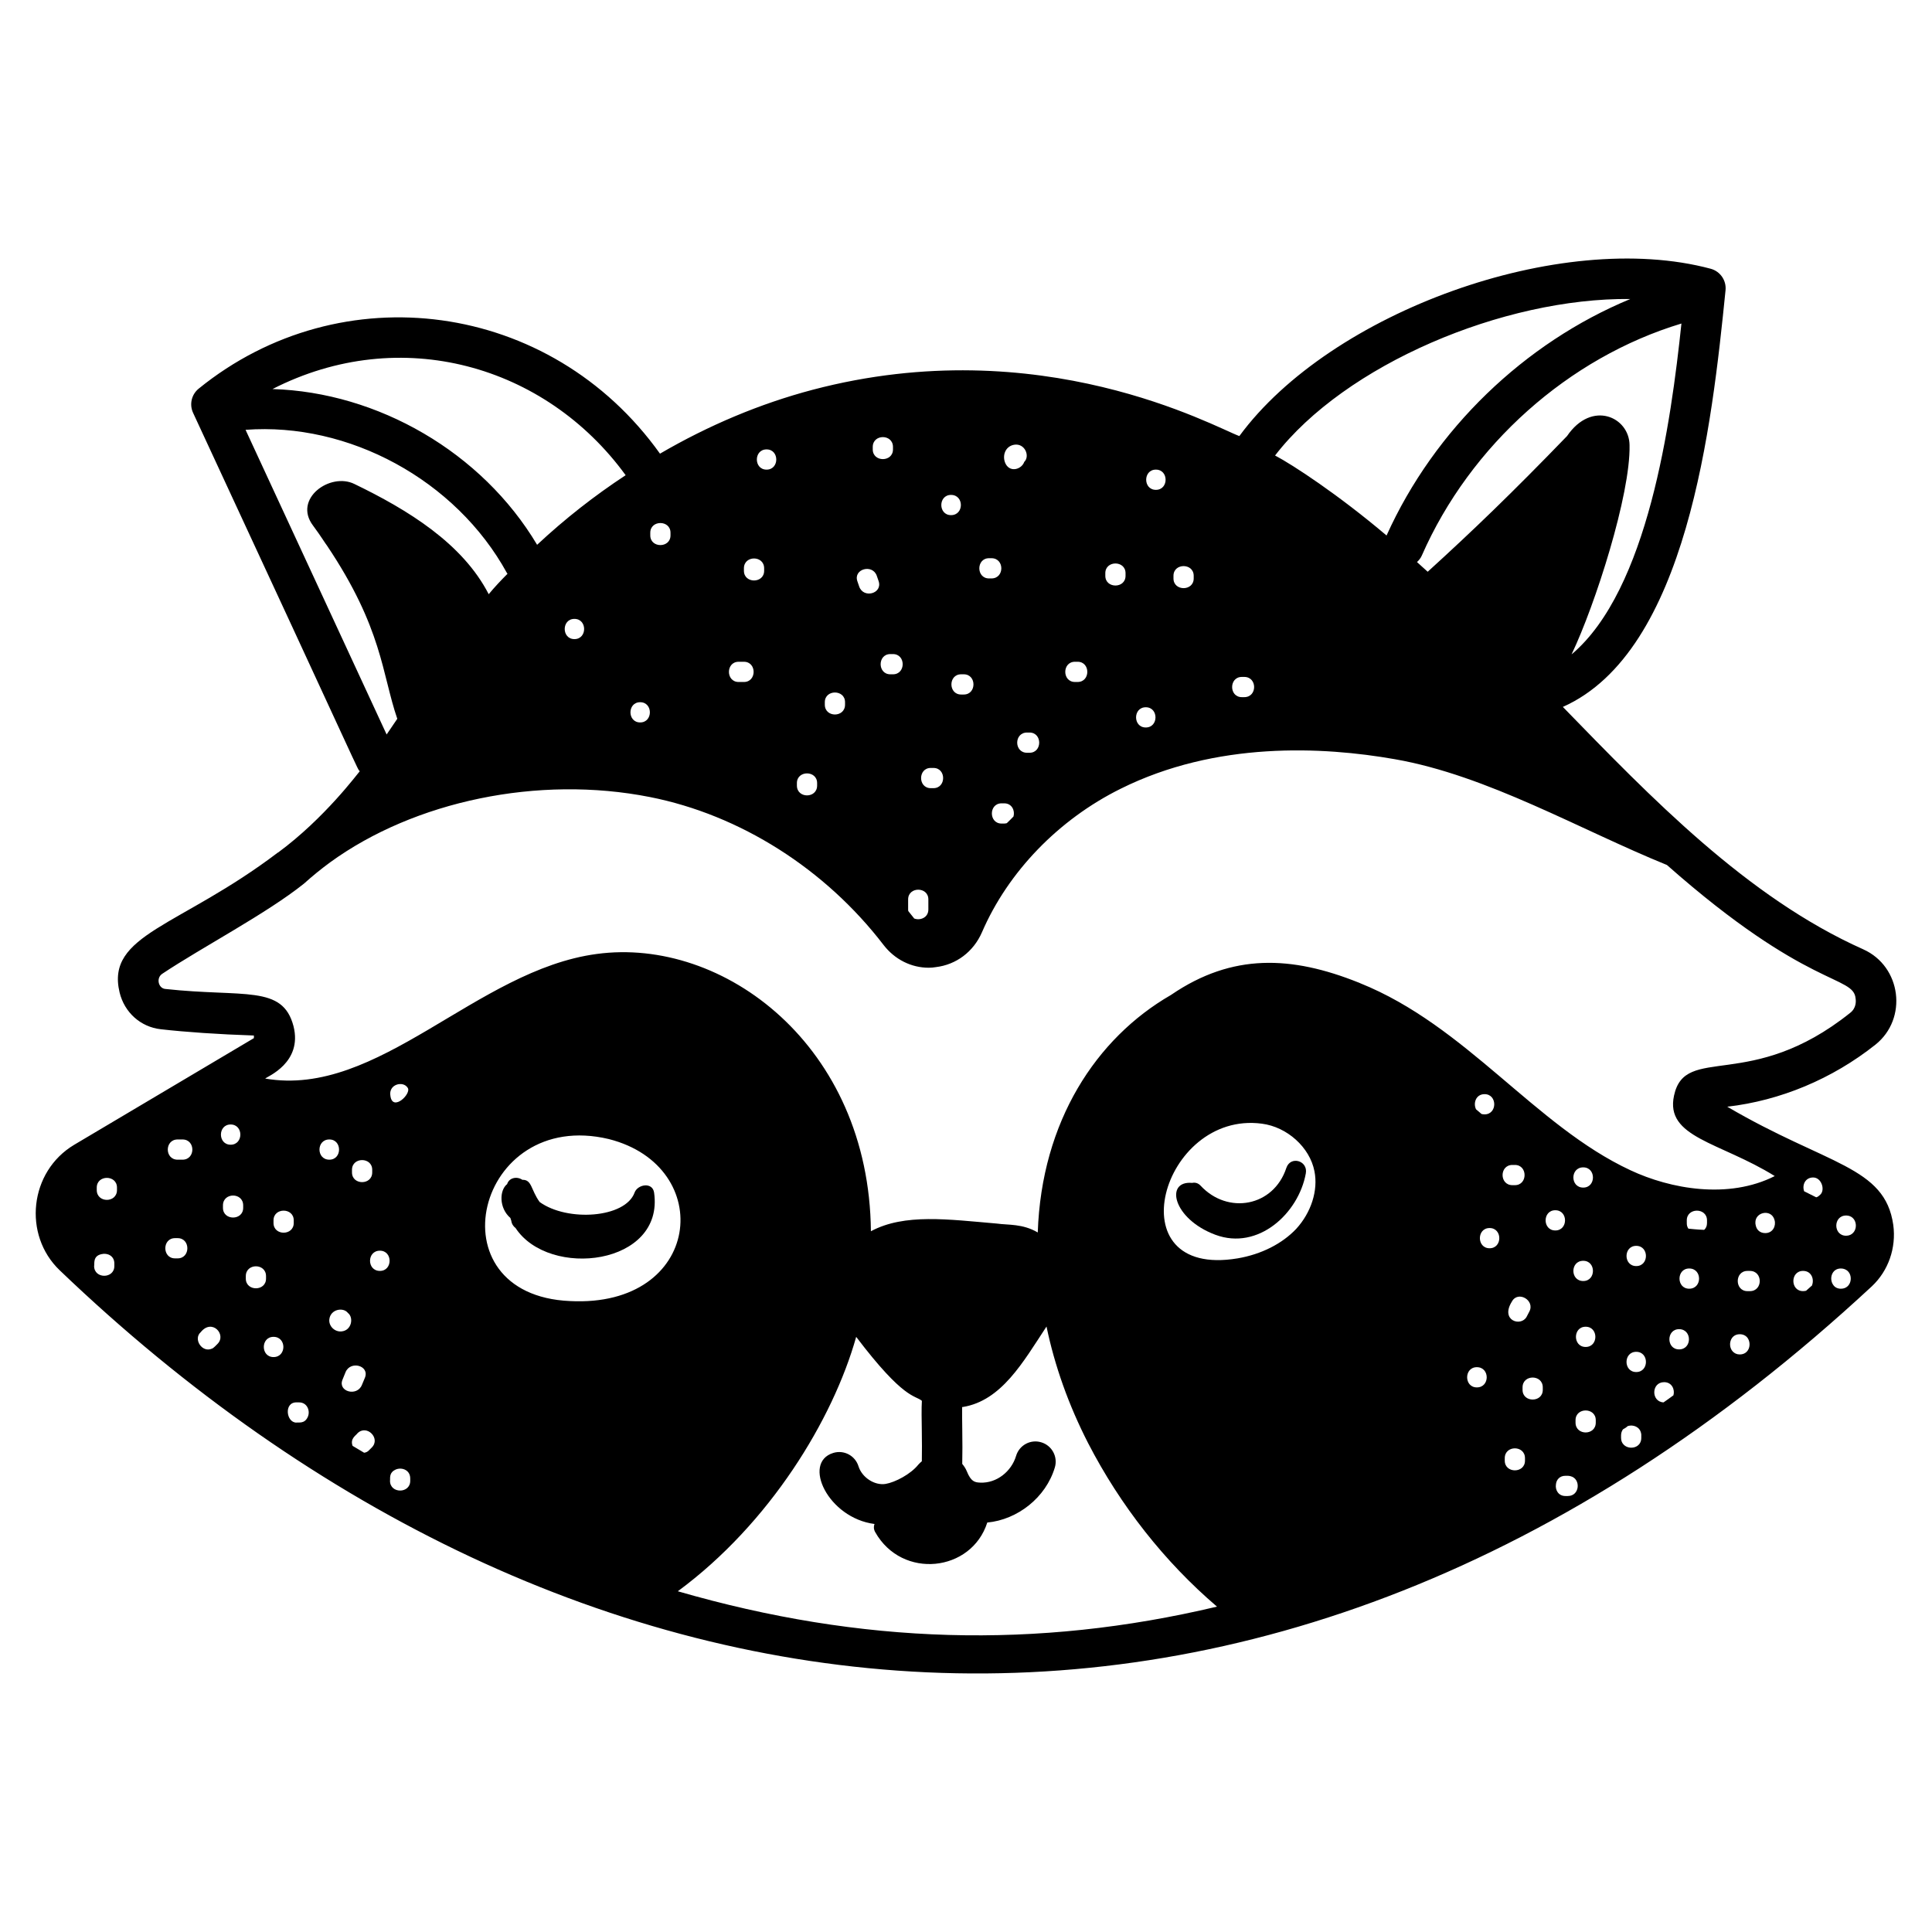 <?xml version="1.0" encoding="UTF-8"?>
<!-- Uploaded to: ICON Repo, www.svgrepo.com, Generator: ICON Repo Mixer Tools -->
<svg fill="#000000" width="800px" height="800px" version="1.1" viewBox="144 144 512 512" xmlns="http://www.w3.org/2000/svg">
 <g>
  <path d="m637.8 395.59c-30.879-13.77-56.449-40.426-79.629-64.25 32.969-14.68 39.527-74.809 43.113-110.41 0.262-2.613-1.406-5.031-3.945-5.711-39.809-10.668-100.75 11.484-124.9 44.344-6.527-2.379-52.602-28.199-113.07-12.27-13.988 3.695-27.602 9.434-40.465 16.934-29.016-40.641-84.512-47.859-122.25-17.23-1.906 1.547-2.516 4.188-1.484 6.414 46.855 100.96 43.188 93.68 44.168 94.98-0.527 0.539-9.23 12.383-21.625 21.527h-0.055c-26.055 19.785-45.668 21.66-41.965 37.09 1.285 5.305 5.574 9.164 10.934 9.754 6.644 0.75 15.168 1.34 24.656 1.66v0.695l-47.594 28.246c-11.941 7.098-13.676 23.914-3.859 33.285 134.14 128.5 318.68 154.19 480.23 4.234 4.394-4.125 6.484-10.184 5.68-16.238-2.215-15.633-17.43-15.773-44.004-31.355 14.043-1.609 27.816-7.344 39.285-16.453 8.613-6.891 6.859-20.711-3.219-25.242zm-253.08-10.129c-0.055-0.105-0.055-0.266-0.055-0.43v-2.68c0-3.43 5.359-3.43 5.359 0v2.68c0 2.195-2.25 3.004-3.805 2.359v-0.055c-0.539-0.641-0.965-1.23-1.5-1.875zm-88.492-77.449c3.43 0 3.43 5.359 0 5.359-3.43 0-3.43-5.359 0-5.359zm17.422 22.082c3.43 0 3.43 5.359 0 5.359-3.43 0-3.43-5.359 0-5.359zm2.68-44.215v-0.695c0-3.43 5.359-3.43 5.359 0v0.695c0 3.43-5.359 3.43-5.359 0zm30.176 8.734v0.645c0 3.43-5.359 3.43-5.359 0v-0.645c-0.004-3.484 5.359-3.484 5.359 0zm0.641-31.516c3.43 0 3.43 5.359 0 5.359s-3.43-5.359 0-5.359zm-6.004 61.637h-1.395c-3.43 0-3.43-5.359 0-5.359h1.395c3.434 0 3.434 5.359 0 5.359zm14.043 27.441v-0.645c0-3.43 5.359-3.43 5.359 0v0.645c0 3.484-5.359 3.484-5.359 0zm7.398-21.438v-0.645c0-3.43 5.359-3.43 5.359 0v0.645c0 3.484-5.359 3.484-5.359 0zm18.062-67.641c0 3.43-5.359 3.43-5.359 0v-0.645c0-3.484 5.359-3.484 5.359 0zm0 59.602h-0.695c-3.43 0-3.43-5.359 0-5.359h0.695c3.43 0 3.43 5.359 0 5.359zm-4.289-26.102c0.16 0.48 0.32 0.965 0.48 1.395 1.125 3.324-4.019 4.715-5.144 1.445-0.16-0.484-0.32-0.91-0.48-1.395-1.125-3.269 4.019-4.664 5.144-1.445zm19.672-16.078c-3.43 0-3.43-5.359 0-5.359 3.484 0 3.484 5.359 0 5.359zm2.68 42.18h0.695c3.43 0 3.43 5.359 0 5.359h-0.695c-3.434 0-3.434-5.359 0-5.359zm-7.344 30.176h-0.695c-3.43 0-3.43-5.359 0-5.359h0.695c3.43 0 3.43 5.359 0 5.359zm14.738-60.941h0.645c3.484 0 3.484 5.359 0 5.359h-0.645c-3.43 0-3.43-5.359 0-5.359zm4.019 70.32h-0.695c-3.43 0-3.43-5.359 0-5.359h0.695c2.09 0 2.894 1.984 2.465 3.484-0.59 0.59-1.125 1.18-1.77 1.77-0.211 0.051-0.426 0.105-0.695 0.105zm5.305-95.832c-0.645 1.875-3.59 2.894-4.879 0.59-1.07-1.984-0.27-4.715 2.199-5.144 2.844-0.484 4.289 3 2.68 4.555zm0.754 71.711h0.645c3.43 0 3.43 5.359 0 5.359h-0.645c-3.484 0-3.484-5.359 0-5.359zm12.699-18.758h0.695c3.43 0 3.43 5.359 0 5.359h-0.695c-3.43 0-3.43-5.359 0-5.359zm8.039-22.777v-0.695c0-3.43 5.359-3.43 5.359 0v0.695c0.004 3.43-5.359 3.43-5.359 0zm10.723 40.195c-3.43 0-3.43-5.359 0-5.359 3.43 0 3.43 5.359 0 5.359zm2.68-68.336c3.43 0 3.43 5.359 0 5.359-3.43 0-3.43-5.359 0-5.359zm4.66 28.836v-0.695c0-3.43 5.359-3.43 5.359 0v0.695c0 3.43-5.359 3.43-5.359 0zm18.117 26.102h0.645c3.484 0 3.484 5.359 0 5.359h-0.645c-3.43 0-3.43-5.359 0-5.359zm87.414-5.996 0.004-0.004v-0.055c6.211-13.016 15.613-42.277 15.328-55.367-0.055-7.449-10-12.039-16.562-2.414-14.668 15.176-24.93 25.043-36.93 35.965-0.91-0.859-1.875-1.66-2.785-2.519-0.02-0.016-0.035-0.031-0.055-0.047 0.512-0.48 0.973-1.031 1.273-1.715 12.871-29.328 38.969-52.504 68.809-61.5-2.766 26.227-8.863 70.551-29.082 87.656zm15.539-94.16c-27.996 11.586-51.891 34.477-64.602 62.676-12.793-10.836-24.863-18.738-29.547-21.199 18.52-24.043 60.418-41.832 94.148-41.477zm-266.25 46.699c-8.23 5.402-16.086 11.547-23.465 18.441-14.629-24.57-42.215-40.426-70.125-41.277 33.965-17.359 72.371-6.34 93.59 22.836zm-100.73-12.027c27.273-2.059 55.691 13.23 69.266 37.938 0.043 0.078 0.109 0.133 0.156 0.211-1.77 1.77-3.43 3.539-4.984 5.414-6.914-13.453-21.387-22.348-35.59-29.211-6.43-3.164-16.293 3.914-10.988 10.988 2.234 3.016 3.191 4.672 3.699 5.305 14.754 21.973 14.547 33.98 18.652 45.934-0.957 1.438-1.918 2.824-2.824 4.156zm43.641 278.53c0 3.43-5.359 3.43-5.359 0 0.105-0.535-0.297-1.957 1.125-2.785 1.555-1.02 4.234-0.32 4.234 2.144zm42.344-47.645c-36.809-1.598-24.969-51.324 10.289-42.93 28.602 7.258 24.676 44.738-10.289 42.93zm-47.594-54.348c-0.578-3.121 3.352-4.09 4.555-2.195 1.18 1.496-3.969 6.508-4.555 2.195zm-77.824 24.922v-0.645c0-3.43 5.359-3.43 5.359 0v0.645c0 3.484-5.359 3.484-5.359 0zm1.285 16.988c1.5-0.375 3.375 0.43 3.375 2.465v0.699c0 3.43-5.359 3.43-5.359 0 0.168-0.539-0.43-2.68 1.984-3.164zm19.457-4.234h0.695c3.43 0 3.43 5.359 0 5.359h-0.695c-3.43 0-3.43-5.359 0-5.359zm0.695-26.152h1.285c3.484 0 3.484 5.359 0 5.359h-1.285c-3.484 0-3.484-5.359 0-5.359zm9.168 55.418h-0.055c-2.621 1.238-5.055-2.547-3-4.344 2.977-3.719 6.926 0.633 4.449 3.109l-0.645 0.645c-0.27 0.266-0.484 0.43-0.75 0.59zm4.875-54.027c-3.43 0-3.43-5.359 0-5.359s3.43 5.359 0 5.359zm3.324 16.082v0.645c0 3.43-5.359 3.43-5.359 0v-0.645c0-3.484 5.359-3.484 5.359 0zm8.039 40.195c-3.43 0-3.43-5.359 0-5.359 3.484 0 3.484 5.359 0 5.359zm0-35.535v-0.695c0-3.43 5.359-3.43 5.359 0v0.695c0 3.43-5.359 3.43-5.359 0zm-1.984 14.738c0 3.43-5.359 3.43-5.359 0v-0.645c0-3.484 5.359-3.484 5.359 0zm8.039 32.805h0.695c2.25 0 3.055 2.359 2.305 3.914-0.863 1.852-2.457 1.312-3 1.445-2.68 0-3.363-5.359 0-5.359zm8.738-64.316c-3.484 0-3.484-5.359 0-5.359 3.43 0 3.43 5.359 0 5.359zm4.93 40.625c1.555 1.18 1.02 4.609-1.66 4.879-1.824 0.215-3.484-1.395-3.269-3.215 0.32-2.684 3.699-3.273 4.93-1.664zm-1.445 17.688c0.27-0.695 0.535-1.34 0.805-1.984 1.285-3.164 6.43-1.77 5.144 1.445-0.27 0.645-0.535 1.285-0.805 1.93-1.285 3.164-6.434 1.77-5.144-1.391zm2.519-54.938v-0.695c0-3.43 5.359-3.43 5.359 0v0.695c0 3.43-5.359 3.43-5.359 0zm7.394 20.742c3.43 0 3.43 5.359 0 5.359-3.484 0-3.484-5.359 0-5.359zm-7.234 51.723c-0.727-1.934 0.938-2.789 1.285-3.324 2.465-2.465 6.219 1.34 3.805 3.754l-0.695 0.695c-0.375 0.43-0.859 0.645-1.34 0.695-1.02-0.59-2.039-1.23-3.055-1.82zm86.184 38.535c24.387-17.98 41.117-45.523 47.273-67.426 12.715 16.777 15.566 15.391 17.41 16.953-0.129 1.891-0.059 5.363-0.02 7.898 0.039 2.793 0.059 5.59 0.008 8.125-0.32 0.285-0.66 0.555-0.934 0.895-2.012 2.516-6.109 4.672-8.672 5.106-2.914 0.469-6.254-1.699-7.18-4.676-0.875-2.82-3.863-4.418-6.703-3.531-8.297 2.566-1.367 17.242 10.945 18.824-0.246 0.641-0.246 1.391 0.195 2.172 7.129 12.625 25.523 10.551 29.691-2.555 8.008-0.75 15.523-6.613 17.906-14.594 0.848-2.836-0.766-5.824-3.602-6.668-2.844-0.867-5.824 0.766-6.668 3.602-1.23 4.121-5.156 7.289-9.504 7.082-1.477-0.055-2.453-0.285-3.555-3.004-0.297-0.734-0.727-1.375-1.211-1.957 0.066-2.773 0.051-5.883 0.008-8.973-0.031-2.188-0.051-4.25-0.035-6.102h0.008 0.164c10.266-1.68 15.961-11.863 22.188-21.332 2.144 10.344 5.844 20.797 11.039 30.926 8.523 16.508 20.207 31.406 34.141 43.305-47.871 11.363-94.242 10.004-142.89-4.07zm311.5-95.027c-0.43 0.484-1.07 0.805-1.875 0.805-3.484 0-3.484-5.359 0-5.359h0.105c2.519 0.105 3.109 3.106 1.77 4.555zm-156.72-28.891c6.699 0.859 12.703 6.269 13.934 12.594 1.02 5.094-0.859 10.934-4.824 15.277-3.699 3.914-9.219 6.754-15.543 7.824-32.672 5.453-20.113-39.215 6.434-35.695zm59.012-7.824c3.43 0 3.43 5.359 0 5.359-0.32 0-0.59-0.055-0.805-0.105-0.238-0.238-1.148-0.969-1.445-1.234-0.805-1.605-0.055-4.019 2.25-4.019zm26.156 19.402c3.43 0 3.43 5.359 0 5.359-3.484 0-3.484-5.359 0-5.359zm0 30.121c-3.484 0-3.484-5.359 0-5.359 3.43 0 3.43 5.359 0 5.359zm0.641 17.473c-3.43 0-3.43-5.359 0-5.359 3.43 0 3.434 5.359 0 5.359zm-2.68 19.402c0-3.43 5.359-3.43 5.359 0v0.645c0 3.484-5.359 3.484-5.359 0zm-5.359-50.273c-3.43 0-3.43-5.359 0-5.359 3.43 0 3.43 5.359 0 5.359zm-10.719-12.004h-0.645c-3.484 0-3.484-5.359 0-5.359h0.645c3.43-0.004 3.43 5.359 0 5.359zm3.805 33.551c-0.215 0.43-0.48 0.91-0.695 1.34-1.504 2.719-7.043 0.988-3.914-4.019 1.609-3.055 6.273-0.324 4.609 2.68zm-6.484 38.805c0-3.484 5.359-3.484 5.359 0v0.645c0 3.43-5.359 3.43-5.359 0zm4.715-18.117v-0.645c0-3.484 5.359-3.484 5.359 0v0.645c0.004 3.43-5.359 3.43-5.359 0zm-8.734-37.52c-3.43 0-3.43-5.359 0-5.359s3.43 5.359 0 5.359zm-3.375 31.516c3.484 0 3.484 5.359 0 5.359-3.434 0-3.434-5.359 0-5.359zm55.633-38.91c0-3.43 5.359-3.43 5.359 0v0.695c0 0.805-0.27 1.395-0.75 1.824-2-0.078-3.277-0.234-4.18-0.32-0.586-0.816-0.383-1.664-0.43-2.199zm23.262-0.055c0.43 1.5-0.43 3.43-2.465 3.43-1.445 0-2.305-0.91-2.519-2.035-0.871-3.488 4.16-4.68 4.984-1.395zm-9.219 35.59c-0.805 0-1.445-0.32-1.875-0.805-1.34-1.445-0.75-4.555 1.875-4.555 1.07 0 1.875 0.535 2.25 1.285 0.855 1.609 0.105 4.074-2.25 4.074zm-16.082-1.34c-3.43 0-3.43-5.359 0-5.359 3.484 0 3.484 5.359 0 5.359zm2.68-21.441c3.484 0 3.484 5.359 0 5.359-3.43 0.004-3.43-5.359 0-5.359zm15.438 0.645h0.645c3.484 0 3.484 5.359 0 5.359h-0.645c-3.43 0-3.43-5.359 0-5.359zm-29.477-1.285c-3.43 0-3.43-5.359 0-5.359s3.43 5.359 0 5.359zm0 22.723c3.43 0 3.43 5.359 0 5.359-3.434 0-3.434-5.359 0-5.359zm7.394 8.043c2.09 0 2.894 1.984 2.465 3.484-0.859 0.645-1.77 1.285-2.625 1.875-3.324-0.164-3.269-5.359 0.16-5.359zm39.07-25.516c-0.48 0.43-0.965 0.859-1.445 1.285-0.215 0.055-0.48 0.105-0.805 0.105-3.43 0-3.43-5.359 0-5.359 2.305 0 3.055 2.359 2.305 3.965zm2.359-24.223c-0.27 0.27-0.535 0.48-0.805 0.645h-0.055c-0.055 0.055-0.16 0.055-0.27 0.105l-3.215-1.609v-0.055c-0.551-1.641 0.328-3.59 2.41-3.59 2.203 0 3.211 3.231 1.934 4.504zm-66.941 79.91h-0.645c-1.875 0-2.734-1.609-2.519-3.055 0.105-1.234 0.965-2.305 2.519-2.305h0.645c0.27 0 0.48 0.055 0.695 0.105 2.789 0.645 2.519 5.254-0.695 5.254zm19.457-15.383c0 2.68-3.215 3.269-4.664 1.77-0.43-0.43-0.695-1.02-0.695-1.77v-0.695c0-0.645 0.215-1.18 0.48-1.555l0.055-0.055c0.375-0.215 0.805-0.43 1.18-0.805 0 0 0.055 0 0.105-0.055 1.395-0.43 3.164 0.215 3.484 1.93 0.055 0.16 0.055 0.32 0.055 0.535l-0.004 0.699zm52.898-39.551c-0.965 0-1.66-0.43-2.035-1.02-1.125-1.555-0.43-4.344 2.035-4.344 0.75 0 1.34 0.27 1.77 0.645 1.555 1.395 0.965 4.719-1.77 4.719zm2.465-73.109c-26.41 21.129-43.719 8.148-46.684 21.922-2.426 11.141 12.141 12.293 26.691 21.332-12.273 6.219-27.656 3.43-38.27-1.555-25.301-11.793-43.395-38.219-71.66-49.578-0.055-0.055-0.16-0.055-0.215-0.105-0.055 0-0.105-0.055-0.16-0.055-17.773-7.109-33.441-7.777-49.578 3.215-0.055 0.055-0.105 0.055-0.16 0.105-19.797 11.418-34.27 33.496-35.266 62.922-4.027-2.367-7.801-1.926-10.828-2.359-12.805-1.09-24.48-2.754-33.391 2.035-0.457-49.148-39.051-78.059-72.676-73.48-31.883 4.246-57.809 38.211-87.844 33.016 0.52-0.535 9.957-4.184 7.504-13.883-2.887-11.043-13.125-7.582-33.98-9.863-1.832-0.168-2.5-2.891-0.805-4.019 10.613-7.074 27.648-15.957 37.57-23.902 2.199-1.984 4.504-3.859 6.914-5.629 22.352-16.238 55.203-23.152 84.738-17.312 23.902 4.719 46.469 19.027 61.957 39.234 2.949 3.805 7.289 6.004 11.953 6.004 0.645 0 1.234-0.055 1.875-0.16 5.414-0.645 9.969-4.074 12.219-9.219 6.914-16.027 20.312-29.906 36.766-38.055 25.297-12.598 53.488-11.203 72.676-7.824 24.496 4.285 49.027 18.668 72.086 28.031 37.355 33.008 49.523 29.145 50.004 35.426 0.117 0.703 0.172 2.527-1.438 3.758z"/>
  <path d="m312.17 460.05c-2.461 6.766-17.824 7.801-25.164 2.488-2.348-3.246-2.016-5.945-4.574-5.875-1.406-0.965-3.492-0.602-4.035 1.137-2.051 1.605-2.211 6.32 0.863 8.98 0.09 0.23 0.133 0.492 0.234 0.715 0.117 0.871 0.555 1.512 1.129 1.934 8.887 13.555 39.496 9.891 36.719-9.375-0.418-2.887-4.371-2.203-5.172-0.004z"/>
  <path d="m466.1 471.23c11.332 4.219 22.043-5.672 23.957-16.277 0.609-3.375-4.074-4.742-5.168-1.426-3.375 10.23-15.477 12.465-22.711 4.695-0.695-0.746-1.504-0.902-2.254-0.742-7.262-0.66-5.164 9.527 6.176 13.75z"/>
 </g>
</svg>
